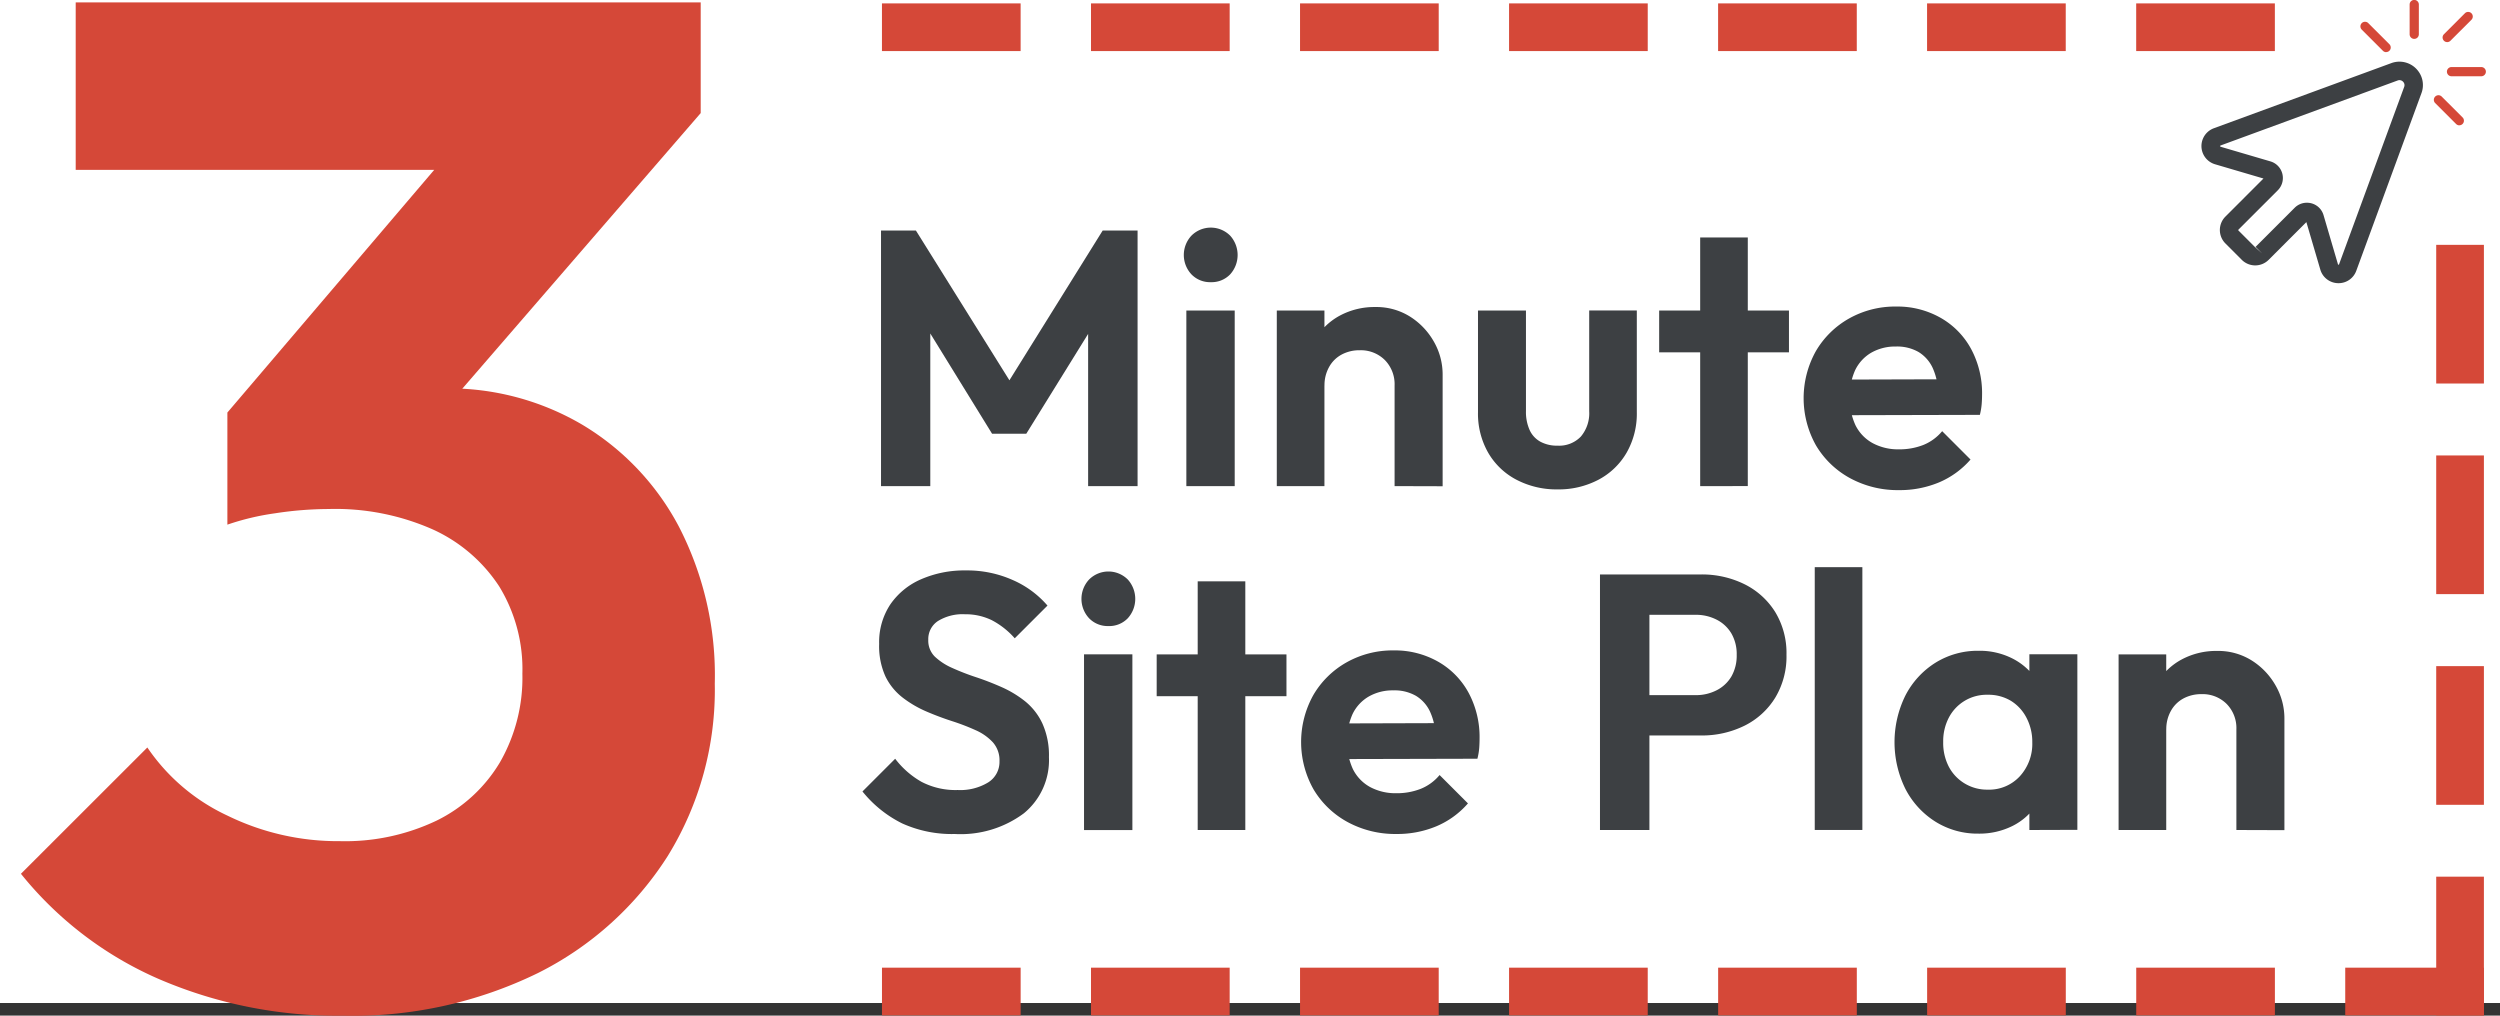 <svg xmlns="http://www.w3.org/2000/svg" width="128" height="52" viewBox="0 0 128 52"><rect x="0" y="0" width="128" height="52" fill="#333333" stroke="none"/><g id="Group_702" data-name="Group 702" transform="translate(-80 -101)"><rect id="Rectangle_188" data-name="Rectangle 188" width="128" height="51.354" transform="translate(80 101)" fill="#fff"></rect><g id="Layer-1" transform="translate(81.072 101)"><g id="Group" transform="translate(0 0.117)"><g id="g1" transform="translate(0 0)"><path id="Path" d="M496.61,204.5a23.1,23.1,0,0,1-9.348-1.853,18.55,18.55,0,0,1-7.119-5.413l6.472-6.467a10.11,10.11,0,0,0,4.1,3.488,12.858,12.858,0,0,0,5.753,1.308,10.882,10.882,0,0,0,4.962-1.054,7.744,7.744,0,0,0,3.236-2.979,8.693,8.693,0,0,0,1.151-4.542,8.112,8.112,0,0,0-1.187-4.469,8.026,8.026,0,0,0-3.38-2.907,12.316,12.316,0,0,0-5.357-1.054,18.264,18.264,0,0,0-2.733.218,13.057,13.057,0,0,0-2.445.581l4.315-5.668a33.869,33.869,0,0,1,3.559-.945,16.292,16.292,0,0,1,3.272-.363,13.494,13.494,0,0,1,7.011,1.853,13.313,13.313,0,0,1,4.962,5.232,16.6,16.6,0,0,1,1.834,8.029,16.187,16.187,0,0,1-2.409,8.829,16.726,16.726,0,0,1-6.652,5.995A21.6,21.6,0,0,1,496.61,204.5Zm-13.663-43.308v-8.574h32v5.668l-8.054,2.907Zm7.766,18.166v-5.74l12.944-15.187,11.29-.145L501.5,173.831Z" transform="translate(-480.143 -152.613)" fill="#d54838"></path></g><g id="g2" transform="translate(43.087 11.538)"><path id="path1" d="M1656.524,467.369V454.283h1.787l5.3,8.488h-1.024l5.286-8.488h1.787v13.085h-2.532v-8.73l.5.13-3.667,5.919h-1.75l-3.648-5.919.484-.13v8.73Z" transform="translate(-1655.575 -454.134)" fill="#3d4043"></path><path id="path2" d="M2068.583,453.13a1.32,1.32,0,0,1-.987-.4,1.452,1.452,0,0,1,0-1.982,1.4,1.4,0,0,1,1.982,0,1.476,1.476,0,0,1,0,1.982A1.311,1.311,0,0,1,2068.583,453.13Zm-1.248,10.442v-8.99h2.476v8.99Z" transform="translate(-2050.753 -450.338)" fill="#3d4043"></path><path id="path3" d="M2193.326,567.006v-8.99h2.439v8.99Zm6.031,0V561.85a1.765,1.765,0,0,0-.5-1.3,1.741,1.741,0,0,0-1.285-.5,1.906,1.906,0,0,0-.93.223,1.591,1.591,0,0,0-.642.642,1.9,1.9,0,0,0-.232.94l-.95-.5a3.609,3.609,0,0,1,.457-1.833,3.237,3.237,0,0,1,1.265-1.238,3.734,3.734,0,0,1,1.834-.447,3.235,3.235,0,0,1,1.778.493,3.618,3.618,0,0,1,1.219,1.284,3.379,3.379,0,0,1,.446,1.685v5.714Z" transform="translate(-2172.113 -553.772)" fill="#3d4043"></path><path id="path4" d="M2470.221,571.919a4.42,4.42,0,0,1-2.1-.493,3.584,3.584,0,0,1-1.452-1.387,4.022,4.022,0,0,1-.521-2.066v-5.212h2.456v5.156a2.258,2.258,0,0,0,.186.958,1.286,1.286,0,0,0,.558.605,1.784,1.784,0,0,0,.875.2,1.538,1.538,0,0,0,1.191-.465,1.85,1.85,0,0,0,.428-1.3v-5.156h2.438v5.212a4.025,4.025,0,0,1-.521,2.066,3.607,3.607,0,0,1-1.442,1.387A4.366,4.366,0,0,1,2470.221,571.919Z" transform="translate(-2434.634 -558.517)" fill="#3d4043"></path><path id="path5" d="M2711.946,469.532v-2.14h6.646v2.14Zm2.1,6.85V463.65h2.438v12.731Z" transform="translate(-2671.156 -463.148)" fill="#3d4043"></path><path id="path6" d="M2912.788,566.737a5.113,5.113,0,0,1-2.522-.614,4.559,4.559,0,0,1-1.74-1.675,4.94,4.94,0,0,1-.01-4.821,4.553,4.553,0,0,1,1.7-1.675,4.809,4.809,0,0,1,2.42-.614,4.476,4.476,0,0,1,2.27.577,4.044,4.044,0,0,1,1.564,1.6,4.775,4.775,0,0,1,.559,2.327c0,.161-.007.326-.02.493a3.311,3.311,0,0,1-.093.549l-7.575.019v-1.824l6.439-.019-1,.763a3.25,3.25,0,0,0-.279-1.34,1.875,1.875,0,0,0-.727-.819,2.2,2.2,0,0,0-1.153-.279,2.464,2.464,0,0,0-1.266.316,2.081,2.081,0,0,0-.827.9,3.463,3.463,0,0,0,.018,2.811,2.119,2.119,0,0,0,.884.921,2.746,2.746,0,0,0,1.341.316,3.337,3.337,0,0,0,1.248-.223,2.443,2.443,0,0,0,.967-.707l1.452,1.452a4.421,4.421,0,0,1-1.619,1.173A5.193,5.193,0,0,1,2912.788,566.737Z" transform="translate(-2859.706 -553.298)" fill="#3d4043"></path><path id="path7" d="M1636.105,928.779a6.175,6.175,0,0,1-2.69-.54,6.059,6.059,0,0,1-2.038-1.638l1.675-1.675a4.462,4.462,0,0,0,1.349,1.182,3.767,3.767,0,0,0,1.852.419,2.749,2.749,0,0,0,1.563-.391,1.235,1.235,0,0,0,.577-1.079,1.391,1.391,0,0,0-.335-.968,2.657,2.657,0,0,0-.884-.624,11.245,11.245,0,0,0-1.21-.465q-.661-.214-1.312-.493a5.611,5.611,0,0,1-1.21-.707,3.059,3.059,0,0,1-.884-1.08,3.74,3.74,0,0,1-.326-1.675,3.486,3.486,0,0,1,.577-2.029,3.689,3.689,0,0,1,1.582-1.285,5.532,5.532,0,0,1,2.271-.447,5.725,5.725,0,0,1,2.429.5,4.958,4.958,0,0,1,1.759,1.3l-1.676,1.675a4.074,4.074,0,0,0-1.182-.931,3.062,3.062,0,0,0-1.368-.3,2.4,2.4,0,0,0-1.377.344,1.1,1.1,0,0,0-.5.959,1.153,1.153,0,0,0,.335.866,3.121,3.121,0,0,0,.884.577,12.187,12.187,0,0,0,1.219.474q.67.223,1.321.512a5.512,5.512,0,0,1,1.2.726,3.193,3.193,0,0,1,.884,1.136,3.963,3.963,0,0,1,.335,1.722,3.516,3.516,0,0,1-1.285,2.876A5.425,5.425,0,0,1,1636.105,928.779Z" transform="translate(-1631.378 -897.733)" fill="#3d4043"></path><path id="path8" d="M1929.776,919.553a1.321,1.321,0,0,1-.987-.4,1.453,1.453,0,0,1,0-1.982,1.4,1.4,0,0,1,1.982,0,1.477,1.477,0,0,1,0,1.982A1.312,1.312,0,0,1,1929.776,919.553ZM1928.53,930V921h2.476V930Z" transform="translate(-1917.187 -899.154)" fill="#3d4043"></path><path id="path9" d="M2030.413,935.957v-2.141h6.645v2.141Zm2.1,6.85V930.075h2.438v12.731Z" transform="translate(-2015.35 -911.965)" fill="#3d4043"></path><path id="path10" d="M2231.254,1033.159a5.112,5.112,0,0,1-2.523-.614,4.56,4.56,0,0,1-1.74-1.675,4.936,4.936,0,0,1-.01-4.821,4.555,4.555,0,0,1,1.7-1.675,4.807,4.807,0,0,1,2.42-.614,4.48,4.48,0,0,1,2.271.577,4.043,4.043,0,0,1,1.564,1.6,4.785,4.785,0,0,1,.558,2.327q0,.242-.018.493a3.327,3.327,0,0,1-.093.549l-7.576.019V1027.5l6.44-.019-1.005.764a3.23,3.23,0,0,0-.28-1.34,1.866,1.866,0,0,0-.725-.819,2.2,2.2,0,0,0-1.154-.28,2.455,2.455,0,0,0-1.266.317,2.081,2.081,0,0,0-.828.9,3.468,3.468,0,0,0,.018,2.811,2.124,2.124,0,0,0,.884.922,2.747,2.747,0,0,0,1.341.316,3.334,3.334,0,0,0,1.247-.224,2.441,2.441,0,0,0,.968-.707l1.452,1.452a4.416,4.416,0,0,1-1.62,1.173A5.179,5.179,0,0,1,2231.254,1033.159Z" transform="translate(-2203.899 -1002.114)" fill="#3d4043"></path><path id="path11" d="M2631.657,933.793V920.708h2.531v13.085Zm1.862-4.839v-2.066h3.033a2.307,2.307,0,0,0,1.081-.251,1.846,1.846,0,0,0,.754-.707,2.146,2.146,0,0,0,.27-1.108,2.108,2.108,0,0,0-.27-1.089,1.847,1.847,0,0,0-.754-.707,2.311,2.311,0,0,0-1.081-.251h-3.033v-2.066h3.294a4.911,4.911,0,0,1,2.243.5,3.878,3.878,0,0,1,1.573,1.424,4.041,4.041,0,0,1,.577,2.187,4.089,4.089,0,0,1-.577,2.2,3.859,3.859,0,0,1-1.573,1.433,4.914,4.914,0,0,1-2.243.5Z" transform="translate(-2593.897 -902.952)" fill="#3d4043"></path><path id="path12" d="M2922.965,924.3V910.845h2.438V924.3Z" transform="translate(-2874.209 -893.461)" fill="#3d4043"></path><path id="path13" d="M3035.451,1033.618a4.062,4.062,0,0,1-2.206-.614,4.308,4.308,0,0,1-1.535-1.676,5.406,5.406,0,0,1,0-4.783,4.305,4.305,0,0,1,1.535-1.675,4.094,4.094,0,0,1,2.224-.614,3.7,3.7,0,0,1,1.713.391,3.235,3.235,0,0,1,1.229,1.079,2.99,2.99,0,0,1,.5,1.582v3.257a3.062,3.062,0,0,1-.493,1.573,3.126,3.126,0,0,1-1.229,1.089A3.8,3.8,0,0,1,3035.451,1033.618Zm.465-2.252a2.142,2.142,0,0,0,1.656-.689,2.456,2.456,0,0,0,.634-1.731,2.643,2.643,0,0,0-.3-1.266,2.2,2.2,0,0,0-.8-.865,2.236,2.236,0,0,0-1.191-.307,2.176,2.176,0,0,0-1.982,1.172,2.6,2.6,0,0,0-.288,1.247,2.64,2.64,0,0,0,.288,1.266,2.186,2.186,0,0,0,.81.856A2.21,2.21,0,0,0,3035.917,1031.366Zm2.141,2.066v-2.42l.409-2.2-.409-2.178v-2.2h2.457v8.99Z" transform="translate(-2978.312 -1002.591)" fill="#3d4043"></path><path id="path14" d="M3335.074,1033.432v-8.99h2.439v8.99Zm6.031,0v-5.156a1.764,1.764,0,0,0-.5-1.3,1.739,1.739,0,0,0-1.284-.5,1.918,1.918,0,0,0-.931.223,1.6,1.6,0,0,0-.642.642,1.9,1.9,0,0,0-.232.94l-.95-.5a3.613,3.613,0,0,1,.456-1.833,3.237,3.237,0,0,1,1.265-1.238,3.73,3.73,0,0,1,1.833-.446,3.233,3.233,0,0,1,1.778.493,3.619,3.619,0,0,1,1.219,1.284,3.371,3.371,0,0,1,.447,1.685v5.714Z" transform="translate(-3270.761 -1002.591)" fill="#3d4043"></path></g></g><g id="g3" transform="translate(44.084 49.545)"><path id="path15" d="M1664.889,1450.144h-7.1V1447.7h7.1Z" transform="translate(-1657.788 -1447.702)" fill="#d54838"></path><path id="path16" d="M1948.407,1450.144h-7.1V1447.7h7.1Z" transform="translate(-1930.604 -1447.702)" fill="#d54838"></path><path id="path17" d="M2231.925,1450.144h-7.1V1447.7h7.1Z" transform="translate(-2203.419 -1447.702)" fill="#d54838"></path><path id="path18" d="M2515.443,1450.144h-7.1V1447.7h7.1Z" transform="translate(-2476.235 -1447.702)" fill="#d54838"></path><path id="path19" d="M2798.962,1450.144h-7.1V1447.7h7.1Z" transform="translate(-2749.049 -1447.702)" fill="#d54838"></path><path id="path20" d="M3082.478,1450.144h-7.1V1447.7h7.1Z" transform="translate(-3021.865 -1447.702)" fill="#d54838"></path><path id="path21" d="M3366,1450.144h-7.1V1447.7h7.1Z" transform="translate(-3294.681 -1447.702)" fill="#d54838"></path><path id="path22" d="M3649.516,1450.144h-7.1V1447.7h7.1Z" transform="translate(-3567.496 -1447.702)" fill="#d54838"></path></g><g id="g4" transform="translate(123.662 12.535)"><path id="path23" d="M3765.876,474.357v-7.1h2.442v7.1Z" transform="translate(-3765.876 -467.256)" fill="#d54838"></path><path id="path24" d="M3765.876,760.027v-7.1h2.442v7.1Z" transform="translate(-3765.876 -742.143)" fill="#d54838"></path><path id="path25" d="M3765.876,1045.7v-7.1h2.442v7.1Z" transform="translate(-3765.876 -1017.029)" fill="#d54838"></path><path id="path26" d="M3765.876,1331.367v-7.1h2.442v7.1Z" transform="translate(-3765.876 -1291.915)" fill="#d54838"></path></g><g id="g5" transform="translate(111.642)"><path id="path27" d="M3774.688,167.151a.236.236,0,0,1-.166-.4l1.076-1.077a.236.236,0,0,1,.334.334l-1.078,1.077A.235.235,0,0,1,3774.688,167.151Z" transform="translate(-3762.109 -164.995)" fill="#d54838"></path><path id="path28" d="M3782.164,240.912h-1.523a.236.236,0,0,1,0-.472h1.523a.236.236,0,1,1,0,.472Z" transform="translate(-3767.837 -237.007)" fill="#d54838"></path><path id="path29" d="M3763.833,280.05a.235.235,0,0,1-.167-.069l-1.077-1.077a.236.236,0,0,1,.333-.334l1.078,1.077a.236.236,0,0,1-.167.4Z" transform="translate(-3750.627 -273.632)" fill="#d54838"></path><path id="path30" d="M3664.545,180.762a.233.233,0,0,1-.166-.069l-1.077-1.077a.236.236,0,1,1,.333-.334l1.078,1.077a.236.236,0,0,1-.167.4Z" transform="translate(-3655.087 -178.092)" fill="#d54838"></path><path id="path31" d="M3730.063,151.5a.236.236,0,0,1-.236-.236v-1.523a.236.236,0,1,1,.472,0v1.523A.236.236,0,0,1,3730.063,151.5Z" transform="translate(-3719.168 -149.509)" fill="#d54838"></path><path id="path32" d="M3454.481,244.526a.966.966,0,0,1-.934-.7l-.713-2.427-1.932,1.932a.972.972,0,0,1-1.374,0l-.839-.84a.972.972,0,0,1,0-1.374l1.949-1.95-2.478-.729a.972.972,0,0,1-.061-1.845l9.087-3.335a1.2,1.2,0,0,1,1.4.443,1.184,1.184,0,0,1,.139,1.1l-3.334,9.086A.963.963,0,0,1,3454.481,244.526Zm-1.62-4.119a.882.882,0,0,1,.853.638l.739,2.518.028.02c.019,0,.021-.005.025-.018l3.335-9.086a.247.247,0,0,0-.028-.234.261.261,0,0,0-.211-.115.265.265,0,0,0-.092.017l-9.086,3.335v.053l2.57.755a.888.888,0,0,1,.377,1.48l-2.017,2.017a.029.029,0,0,0,0,.04l.84.84.373.334-.334-.334,2-2A.879.879,0,0,1,3452.861,240.407Z" transform="translate(-3447.462 -230.027)" fill="#3d4043"></path></g><g id="g6" transform="translate(44.084 0.176)"><path id="path33" d="M1664.914,156.6h-7.1v-2.441h7.1Z" transform="translate(-1657.814 -154.161)" fill="#d54838"></path><path id="path34" d="M1948.432,156.6h-7.1v-2.441h7.1Z" transform="translate(-1930.629 -154.161)" fill="#d54838"></path><path id="path35" d="M2231.951,156.6h-7.1v-2.441h7.1Z" transform="translate(-2203.445 -154.161)" fill="#d54838"></path><path id="path36" d="M2515.468,156.6h-7.1v-2.441h7.1Z" transform="translate(-2476.26 -154.161)" fill="#d54838"></path><path id="path37" d="M2798.987,156.6h-7.1v-2.441h7.1Z" transform="translate(-2749.076 -154.161)" fill="#d54838"></path><path id="path38" d="M3082.5,156.6h-7.1v-2.441h7.1Z" transform="translate(-3021.89 -154.161)" fill="#d54838"></path><path id="path39" d="M3366.023,156.6h-7.1v-2.441h7.1Z" transform="translate(-3294.706 -154.161)" fill="#d54838"></path></g></g></g></svg>